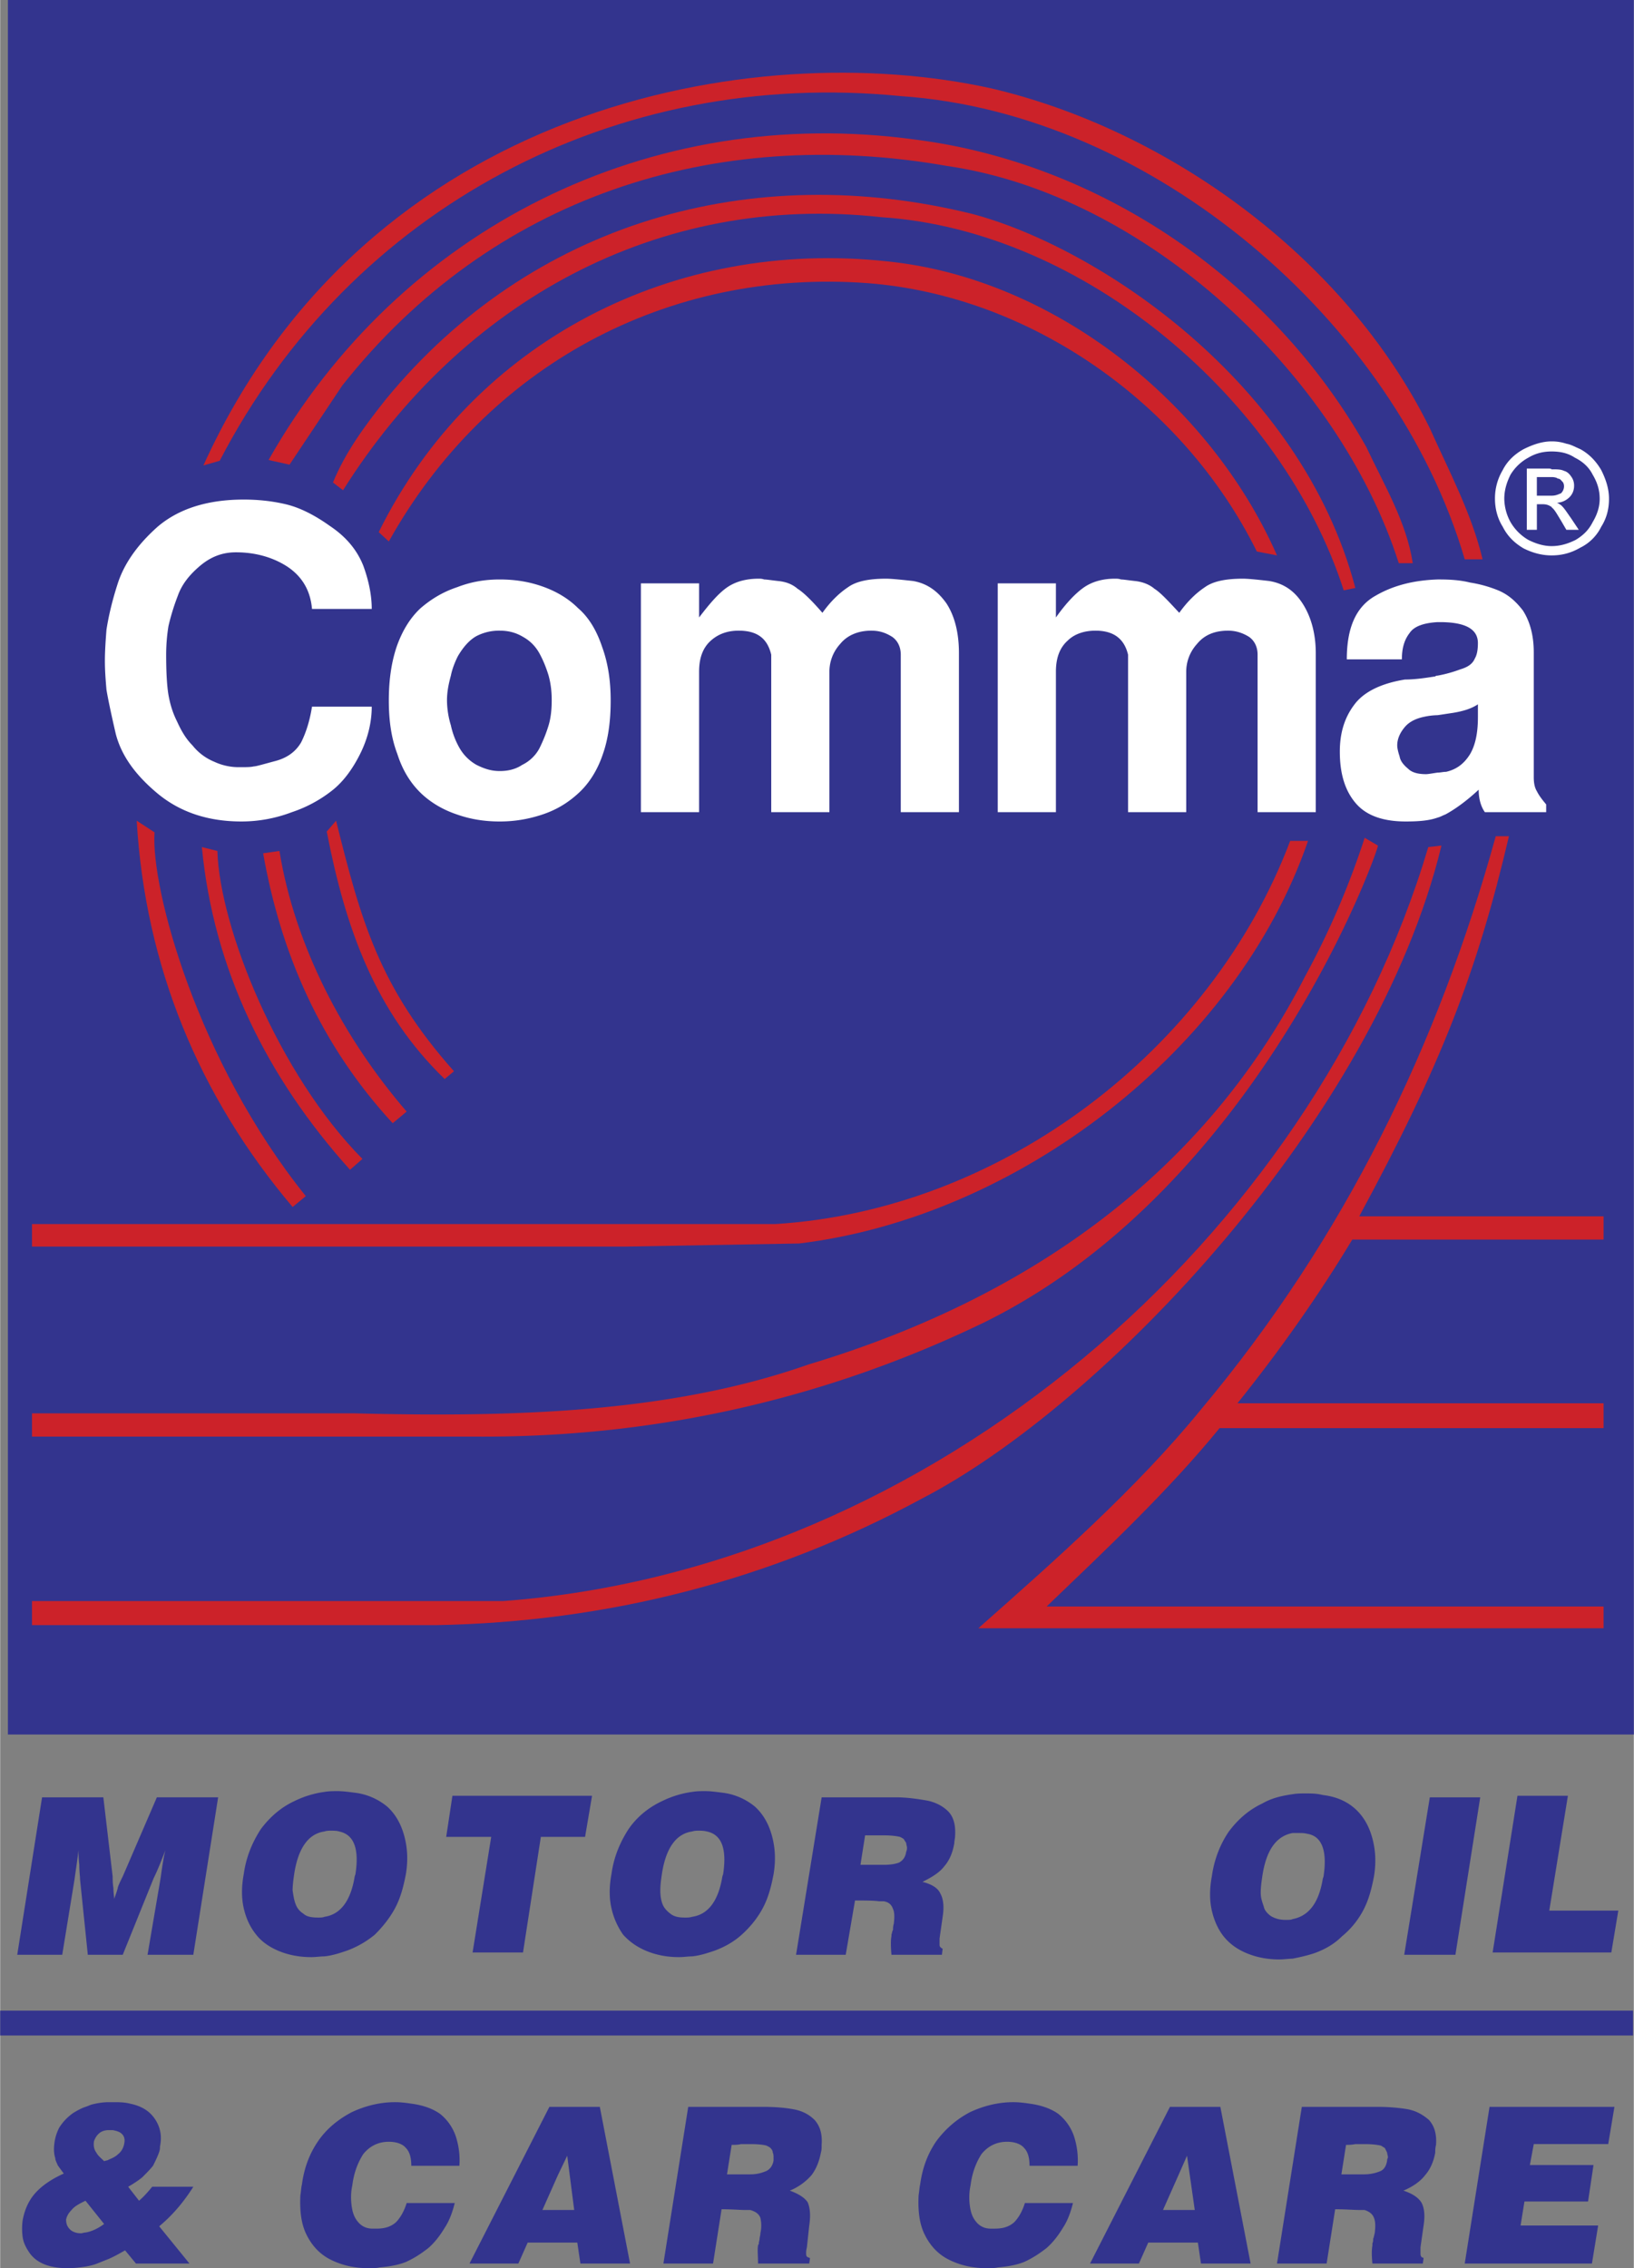 <svg xmlns="http://www.w3.org/2000/svg" width="1801" height="2500" viewBox="0 0 151.631 210.527"><rect x="0" y="0" width="151.631" height="210.527" fill="#808080" stroke="none"/><path fill="#33348e" d="M151.631 160.992H.72V0h150.911v160.992z"/><path d="M132.695 39.744c1.8 4.031 3.888 7.92 4.896 12.168h-1.656c-6.48-22.104-29.088-41.4-52.272-42.984-26.495-2.664-51.119 10.368-63.287 33.84l-1.512.432C34.056 9.72 69.911 3.312 92.016 8.208c16.271 3.815 32.832 15.624 40.679 31.536z" fill="#cc2229"/><path d="M126.791 41.472c1.656 3.528 3.744 6.984 4.32 10.8h-1.296c-5.616-17.568-23.544-34.2-41.904-36.864-21.672-3.816-42.335 2.88-56.159 20.376l-4.896 7.344-1.944-.432C37.08 21.168 60.336 9.576 84.959 12.96c16.92 2.16 32.977 12.815 41.832 28.512z" fill="#cc2229"/><path d="M125.783 54.576l-1.08.216c-5.688-17.712-24.12-33.408-42.912-34.632-20.735-2.304-39.023 7.92-49.967 25.344l-.936-.72c1.152-2.808 2.952-5.257 4.896-7.704 13.464-16.416 33.912-22.32 54.503-17.208 11.592 3.096 30.456 15.552 35.496 34.704z" fill="#cc2229"/><path d="M116.64 51.191C109.8 37.368 95.543 27.432 80.495 26.28c-18.576-1.368-35.352 7.704-44.423 23.976l-.937-.864c8.784-17.785 27.432-27.288 47.231-25.128 15.48 1.584 29.952 13.176 36.145 27.288l-1.871-.361zM28.368 111.023l-1.224 1.008c-8.712-10.296-13.68-22.392-14.472-35.855l1.656 1.08c-.361 5.183 3.96 21.24 14.04 33.767zM42.12 99.432l-.864.72c-6.48-6.264-9.215-14.04-10.944-22.967l.864-1.008c2.303 9.215 3.96 15.406 10.944 23.255z" fill="#cc2229"/><path d="M121.392 78.048c-6.696 19.439-27 34.92-47.232 37.368l-16.127.288H2.952v-2.089h68.976c21.023-1.296 40.464-16.128 47.808-35.567h1.656z" fill="#cc2229"/><path d="M91.295 122.76c-14.76 7.128-30.527 10.656-46.943 10.584h-41.4v-2.16h29.953c14.615.359 29.231 0 42.119-4.536 20.592-6.191 36.792-17.855 46.08-36a75.563 75.563 0 0 0 5.544-12.888l1.224.72c.359-.432-10.656 31.536-36.577 44.28z" fill="#cc2229"/><path d="M85.535 139.104c-13.968 7.561-29.159 11.448-45.072 11.736H2.952v-2.232h43.705c39.959-2.952 75.167-33.912 85.896-69.983l1.224-.144c-6.121 25.343-31.393 51.911-48.242 60.623z" fill="#cc2229"/><path d="M126.144 112.896h22.68v2.16h-23.328c-3.023 5.04-6.768 10.368-10.656 15.192h33.984v2.304h-35.64c-4.824 5.904-10.584 11.304-16.057 16.56h51.696v2.016H90.791c6.912-6.119 14.688-12.959 20.664-20.303 13.393-15.984 22.033-33.913 27.36-53.208h1.224c-2.952 12.598-6.336 21.311-13.895 35.279zM33.624 107.567l-1.152 1.009C24.697 99.935 19.8 89.928 18.72 78.624l1.44.359c.216 7.129 5.688 20.737 13.464 28.584zM37.728 103.175l-1.296 1.08C29.736 96.983 26.063 88.56 24.408 79.2l1.512-.217c1.44 8.856 5.976 17.425 11.808 24.192z" fill="#cc2229"/><path d="M148.607 43.632c-.504-.864-1.152-1.512-1.944-1.944-.504-.216-.863-.432-1.296-.504a4.19 4.19 0 0 0-1.367-.216c-.864 0-1.729.288-2.593.72-.792.432-1.512 1.08-1.944 1.944a5.117 5.117 0 0 0-.72 2.664c0 .864.216 1.8.72 2.592.433.864 1.08 1.512 1.944 2.016.864.432 1.729.648 2.593.648.936 0 1.8-.216 2.663-.72a4.238 4.238 0 0 0 1.944-1.944c.504-.792.72-1.656.72-2.592 0-.937-.288-1.8-.72-2.664zm-.792 4.824c-.36.72-.864 1.224-1.584 1.656-.72.36-1.44.576-2.231.576-.721 0-1.44-.216-2.161-.576a4.555 4.555 0 0 1-1.655-1.656 4.615 4.615 0 0 1-.576-2.16c0-.792.216-1.512.576-2.232a4.353 4.353 0 0 1 1.655-1.584c.721-.432 1.44-.576 2.161-.576.791 0 1.512.144 2.159.576.72.36 1.296.864 1.656 1.584.432.72.647 1.44.647 2.232.001.72-.215 1.439-.647 2.16z" fill="#fff"/><path d="M144.936 46.944a2.22 2.22 0 0 0-.433-.288c.433 0 .864-.216 1.153-.504.287-.288.431-.647.431-1.08 0-.288-.071-.576-.287-.864-.144-.216-.36-.433-.648-.504-.288-.144-.648-.144-1.151-.144-.072-.072-.217-.072-.36-.072h-1.944v5.688h.936V46.8h.505c.359 0 .575.072.792.216 0 0 .072 0 .072.072.287.216.503.647.863 1.224l.504.864h1.152l-.72-1.08c-.362-.504-.577-.865-.865-1.152zm-.936-.936h-1.369V44.28H144c.287 0 .503.072.575.144.216 0 .288.144.433.288.071.072.144.216.144.432a.913.913 0 0 1-.288.648c-.217.072-.432.216-.864.216z" fill="#fff"/><path fill="#33348e" d="M41.399 170.496h4.177l-1.728 10.728h4.68l1.656-10.728h4.104l.648-3.816h-12.96l-.577 3.816zM35.928 167.688a5.812 5.812 0 0 0-3.023-1.296c-.577-.072-1.081-.144-1.584-.144-.433 0-.792 0-1.225.071a9.144 9.144 0 0 0-2.808.864c-1.224.576-2.232 1.44-3.096 2.592-.792 1.225-1.368 2.592-1.584 4.176-.216 1.152-.216 2.232 0 3.168.216.937.576 1.729 1.151 2.448.504.647 1.225 1.152 2.088 1.513.864.359 1.872.575 3.024.575.432 0 .864-.071 1.224-.071.72-.072 1.368-.289 2.016-.504a8.827 8.827 0 0 0 2.664-1.513c.72-.72 1.368-1.512 1.872-2.448.504-.936.792-2.016 1.009-3.168.215-1.296.144-2.447-.145-3.527s-.791-2.016-1.583-2.736zm-2.952 6.263l-.071.217c-.36 2.231-1.297 3.527-2.809 3.744-.144.071-.36.071-.576.071-.576 0-1.08-.071-1.368-.359a1.685 1.685 0 0 1-.72-.864c-.144-.36-.216-.792-.288-1.297 0-.503.072-1.007.144-1.512.36-2.375 1.296-3.743 2.808-3.959.216-.072.433-.072.576-.072.289 0 .576 0 .792.072 1.368.287 1.872 1.584 1.512 3.959zM11.376 174.168c-.144.288-.289.576-.432.936-.072.359-.216.721-.36 1.152 0-.216-.072-.504-.072-1.008-.072-.433-.072-.792-.072-1.08l-.864-7.344H3.888l-2.304 14.615h4.175l1.152-7.057c.072-.575.216-1.439.36-2.663 0 .288 0 .72.072 1.368 0 .647.072 1.08.072 1.368l.719 6.983h3.241l2.879-7.128c.289-.576.649-1.439 1.081-2.592-.144.575-.289 1.44-.432 2.521l-1.225 7.199h4.248l2.304-14.615h-5.688l-3.166 7.345zM70.056 167.688a5.815 5.815 0 0 0-3.024-1.296c-.576-.072-1.08-.144-1.583-.144-.432 0-.792 0-1.224.071a9.144 9.144 0 0 0-2.808.864c-1.224.576-2.304 1.44-3.095 2.592-.792 1.225-1.369 2.592-1.584 4.176-.216 1.152-.216 2.232 0 3.168a6.852 6.852 0 0 0 1.08 2.448c.576.647 1.296 1.152 2.16 1.513.864.359 1.872.575 3.024.575.432 0 .864-.071 1.224-.071.72-.072 1.368-.289 2.016-.504 1.008-.36 1.873-.865 2.592-1.513.792-.72 1.44-1.512 1.944-2.448.504-.936.792-2.016 1.008-3.168.216-1.296.145-2.447-.144-3.527s-.794-2.016-1.586-2.736zm-2.952 6.263l-.072.217c-.36 2.231-1.295 3.527-2.808 3.744-.216.071-.432.071-.648.071-.576 0-1.008-.071-1.368-.359-.289-.216-.576-.505-.72-.864-.144-.36-.216-.792-.216-1.297 0-.503.072-1.007.144-1.512.36-2.375 1.295-3.743 2.808-3.959.216-.072.432-.072.576-.072.287 0 .504 0 .792.072 1.367.287 1.871 1.584 1.512 3.959zM143.783 177.336l1.729-10.656h-4.681l-2.304 14.544h11.016l.648-3.888h-6.408zM130.319 181.439h4.752l2.304-14.615h-4.68l-2.376 14.615zM85.968 167.111c-.864-.144-1.8-.287-2.809-.287h-6.912l-2.375 14.615h4.608l.864-5.04c.936 0 1.728 0 2.231.072h.433c.432.071.72.288.863.72.145.288.145.792.072 1.368-.072.216-.072.433-.072.576-.071.072-.071.216-.144.432v.143c-.071.36-.071.937 0 1.729h4.68l.072-.576c-.072 0-.144-.071-.216-.144s-.072-.144-.072-.288v-.504l.288-2.016c.144-.937.072-1.656-.216-2.16-.217-.504-.792-.864-1.656-1.08.864-.432 1.584-.864 2.016-1.44.504-.576.792-1.296.937-2.16 0-.216.071-.432.071-.647.072-1.008-.143-1.8-.647-2.305-.505-.504-1.224-.863-2.016-1.008zm-1.872 4.752c-.072.504-.288.792-.648 1.009-.36.144-.864.216-1.439.216h-2.16l.432-2.736H82.009c.72 0 1.224.072 1.512.145.144.071.288.144.359.215.072.145.145.217.217.36 0 .144.072.288.072.433-.001.071-.001.215-.073.358zM125.783 167.903c-.792-.72-1.8-1.151-3.023-1.296-.576-.145-1.08-.145-1.584-.145-.433 0-.792 0-1.225.072-1.008.145-1.943.36-2.808.864-1.225.576-2.232 1.44-3.097 2.593-.792 1.151-1.367 2.592-1.584 4.176-.216 1.151-.216 2.231 0 3.168.217.936.576 1.728 1.08 2.375.576.721 1.296 1.225 2.16 1.584.864.36 1.872.577 3.024.577.432 0 .864-.072 1.224-.072.72-.145 1.368-.288 2.017-.505 1.008-.359 1.871-.863 2.592-1.584a7.793 7.793 0 0 0 1.943-2.375c.505-.937.792-2.017 1.009-3.168.216-1.296.145-2.448-.145-3.528-.287-1.079-.791-2.015-1.583-2.736zm-2.952 6.265l-.071.215c-.36 2.232-1.297 3.457-2.809 3.744-.144.072-.359.072-.647.072-.576 0-1.009-.144-1.368-.359-.288-.216-.576-.504-.648-.864-.144-.433-.287-.792-.287-1.296s.071-1.008.144-1.512c.359-2.448 1.296-3.744 2.808-4.032h.576c.288 0 .504 0 .792.072 1.367.216 1.87 1.584 1.51 3.96zM17.928 202.968h-3.816c-.36.432-.72.864-1.224 1.296l-1.008-1.296c.504-.288.937-.576 1.296-.864.36-.359.72-.721 1.008-1.08.216-.432.432-.863.576-1.296.073-.216.073-.36.073-.504.215-1.009 0-1.872-.504-2.593-.504-.719-1.224-1.151-2.232-1.367-.576-.145-1.08-.145-1.584-.145h-.432c-.504 0-1.007.072-1.584.217-.215.072-.36.144-.576.216-.431.144-.792.36-1.152.575-.504.36-.936.793-1.296 1.369a4.364 4.364 0 0 0-.432 1.367c-.073.504-.073 1.009.072 1.44 0 .216.143.432.215.647.144.217.36.505.577.793-1.441.647-2.449 1.439-3.025 2.303-.431.648-.647 1.297-.792 2.017a5.835 5.835 0 0 0 0 1.584c.072.504.289.937.576 1.368.648 1.008 1.872 1.512 3.6 1.512.576 0 1.152-.071 1.656-.145.361-.071.72-.143 1.081-.287l1.08-.432c.504-.217 1.008-.504 1.512-.792l1.008 1.224h4.968l-2.809-3.456c1.296-1.079 2.303-2.303 3.168-3.671zm-10.009 4.247c-.144 0-.288.072-.431.072-.433 0-.792-.144-1.009-.359-.288-.288-.36-.576-.36-.936.072-.288.216-.576.504-.865.288-.359.72-.575 1.295-.863l1.729 2.16c-.575.431-1.224.72-1.728.791zm3.025-7.272c-.216.217-.504.36-.864.504-.072.072-.215.072-.432.145-.288-.288-.576-.504-.72-.793-.216-.287-.288-.647-.216-1.079.145-.36.289-.576.576-.792.216-.145.504-.217.792-.217h.36c.359.072.647.145.864.36.216.216.288.505.216.864-.072.432-.288.793-.576 1.008zM149.255 199.008l.576-3.456h-11.592l-2.303 14.544h11.807l.576-3.529h-7.2l.36-2.231h5.905l.504-3.385h-5.905l.361-1.943h6.911zM40.824 196.199c-.72-.504-1.584-.791-2.592-.936-.504-.072-1.008-.145-1.584-.145-1.439 0-2.808.36-4.032.937-1.224.648-2.304 1.512-3.096 2.664s-1.296 2.448-1.512 4.032c-.072.288-.072.576-.143 1.008-.072 1.439.071 2.664.575 3.672s1.224 1.8 2.232 2.304c1.008.505 2.161.792 3.528.792.36 0 .72 0 1.008-.071.864-.073 1.728-.216 2.448-.505.792-.359 1.439-.791 2.087-1.296.577-.504 1.08-1.151 1.512-1.872.432-.647.72-1.439.936-2.304h-4.464c-.216.72-.576 1.368-1.008 1.8-.504.432-1.08.576-1.8.576h-.36c-.648 0-1.08-.288-1.368-.647-.359-.433-.504-.937-.576-1.513s-.072-1.224.072-1.871c.145-1.152.504-2.089 1.009-2.881.575-.72 1.367-1.151 2.376-1.151.72 0 1.295.216 1.584.575.359.36.503.937.503 1.656h4.464a7.174 7.174 0 0 0-.36-2.809 4.534 4.534 0 0 0-1.439-2.015zM130.607 195.768c-.864-.144-1.8-.216-2.808-.216h-6.984l-2.304 14.544h4.607l.792-5.04c1.008 0 1.8.071 2.305.071h.432c.432.145.72.36.864.721s.145.792.071 1.439c-.071.217-.071.36-.144.505 0 .144 0 .288-.072.432V208.44c-.072.359-.072.937 0 1.656h4.68l.072-.504c-.072-.072-.216-.072-.216-.145-.072-.071-.072-.216-.072-.287v-.576l.288-2.017c.145-.937.072-1.655-.216-2.159-.288-.433-.792-.793-1.656-1.08.864-.36 1.584-.865 2.017-1.44.504-.576.792-1.296.936-2.089 0-.215 0-.432.072-.719.072-1.009-.145-1.729-.648-2.305-.576-.504-1.224-.863-2.016-1.007zm-1.872 4.752c-.072.504-.288.863-.648 1.008a3.886 3.886 0 0 1-1.439.288H124.489l.431-2.735c.217 0 .505 0 .864-.072h.864c.72 0 1.224.072 1.512.144.145.072.216.144.36.216l.216.432c0 .145.072.289.072.433 0 .07-.073.142-.073.286zM98.207 196.199c-.719-.504-1.584-.791-2.592-.936-.504-.072-1.008-.145-1.584-.145-1.439 0-2.808.36-4.031.937-1.225.648-2.232 1.512-3.097 2.664-.792 1.152-1.296 2.448-1.512 4.032-.072.288-.072.576-.145 1.008-.071 1.439.072 2.664.576 3.672s1.224 1.8 2.232 2.304c1.008.505 2.16.792 3.527.792.36 0 .721 0 1.009-.071.863-.073 1.728-.216 2.447-.505.792-.359 1.44-.791 2.088-1.296.576-.504 1.08-1.151 1.513-1.872.432-.647.72-1.439.936-2.304H95.11c-.216.72-.576 1.368-1.008 1.8-.504.432-1.08.576-1.8.576h-.36c-.648 0-1.08-.288-1.368-.647-.359-.433-.504-.937-.575-1.513a5.542 5.542 0 0 1 .071-1.871c.145-1.152.504-2.089 1.008-2.881.577-.72 1.368-1.151 2.376-1.151.721 0 1.297.216 1.584.575.36.36.504.937.504 1.656h4.465a7.211 7.211 0 0 0-.36-2.809 4.544 4.544 0 0 0-1.44-2.015zM109.367 195.552h-.792l-7.416 14.544h4.536l.864-1.944h4.609l.287 1.944h4.608l-2.809-14.544h-3.887zm0 9.575h-1.439l1.439-3.239.792-1.8.72 5.039h-1.512zM73.583 195.768c-.792-.144-1.728-.216-2.808-.216h-6.912l-2.304 14.544h4.608l.792-5.04c1.008 0 1.728.071 2.232.071h.432c.503.145.792.36.936.721.072.36.144.792 0 1.439 0 .217-.072.36-.072.505 0 .144-.072.288-.072.432v.071c-.072.072-.072.072-.072.145-.072.359 0 .937 0 1.656h4.752l.072-.504c-.144-.072-.216-.072-.289-.145-.071-.071-.071-.216-.071-.287 0-.145 0-.288.071-.576l.217-2.017c.144-.937.072-1.655-.145-2.159-.288-.433-.864-.793-1.656-1.08a5.388 5.388 0 0 0 2.017-1.44c.432-.576.72-1.296.864-2.089.071-.215.071-.432.071-.719.072-1.009-.144-1.729-.647-2.305-.503-.504-1.151-.863-2.016-1.007zm-1.8 4.752c-.072.504-.359.863-.72 1.008s-.792.288-1.44.288h-2.161l.433-2.735c.288 0 .576 0 .864-.072h.864c.792 0 1.295.072 1.512.144.145.072.289.144.36.216.144.145.215.288.215.432.072.145.072.289.072.433l.001.286zM51.768 195.552h-.792l-7.416 14.544h4.536l.864-1.944h4.608l.288 1.944h4.608l-2.807-14.544h-3.889zm0 9.575h-1.44l1.44-3.239.864-1.8.648 5.039h-1.512zM0 188.928h151.56v-2.304H0v2.304z"/><path d="M53.64 56.448c-.936-.936-2.088-1.584-3.312-2.016-1.224-.432-2.52-.648-3.96-.648-1.368 0-2.664.216-3.96.72-1.296.432-2.376 1.08-3.384 1.944-1.008.936-1.728 2.16-2.231 3.6-.504 1.512-.72 3.168-.72 4.968s.215 3.456.792 4.968c.503 1.584 1.295 2.809 2.304 3.745.864.792 1.944 1.44 3.24 1.872 1.224.432 2.52.648 3.96.648 1.368 0 2.664-.216 3.96-.648s2.376-1.08 3.384-2.016c.936-.864 1.728-2.088 2.232-3.601.505-1.439.72-3.096.72-4.968 0-1.728-.215-3.384-.792-4.968-.505-1.512-1.226-2.736-2.233-3.6zM50.904 67.32c-.217.72-.505 1.44-.864 2.16a3.583 3.583 0 0 1-1.584 1.512c-.648.432-1.368.575-2.088.575-.792 0-1.44-.215-2.16-.575a4.183 4.183 0 0 1-1.584-1.584 7.35 7.35 0 0 1-.792-2.088 8.114 8.114 0 0 1-.36-2.304c0-.792.144-1.512.36-2.304.144-.72.432-1.368.647-1.8.504-.864 1.08-1.513 1.729-1.872a4.538 4.538 0 0 1 2.16-.504c.72 0 1.44.144 2.161.576.647.36 1.151.864 1.512 1.512.359.648.647 1.368.864 2.088.215.792.287 1.512.287 2.304-.001.792-.072 1.584-.288 2.304zM16.488 55.296c.359-1.008 1.007-1.872 2.015-2.736 1.008-.864 2.088-1.296 3.384-1.296 1.872 0 3.528.504 4.824 1.368 1.368.936 2.088 2.232 2.232 3.888h5.545c0-1.296-.289-2.664-.792-4.032-.577-1.44-1.584-2.664-3.097-3.672-1.512-1.08-2.88-1.728-4.104-2.016s-2.52-.432-3.888-.432c-3.384 0-6.048.863-7.992 2.52-1.944 1.729-3.167 3.528-3.744 5.4-.576 1.8-.864 3.239-1.007 4.176-.072.936-.145 1.944-.145 2.88 0 .936.072 1.8.145 2.664.143.864.431 2.232.863 4.104.504 1.944 1.728 3.744 3.888 5.544 2.088 1.728 4.68 2.592 7.776 2.592 1.584 0 3.168-.288 4.681-.864a12.289 12.289 0 0 0 3.743-2.016c1.008-.792 1.872-1.944 2.592-3.385.72-1.439 1.081-2.951 1.081-4.392h-5.545c-.216 1.368-.576 2.448-1.008 3.312-.504.864-1.296 1.44-2.376 1.728s-1.8.504-2.016.504c-.289.072-.72.072-1.369.072a5.335 5.335 0 0 1-2.304-.504 4.966 4.966 0 0 1-2.016-1.513c-.648-.647-1.08-1.439-1.44-2.231-.432-.864-.648-1.656-.792-2.448-.144-.864-.216-2.088-.216-3.744 0-.864.072-1.8.216-2.664.217-.935.505-1.872.866-2.807zM117.791 53.928c-1.224-.144-2.016-.216-2.447-.216-1.513 0-2.736.216-3.528.792-.864.576-1.656 1.368-2.376 2.376-1.008-1.08-1.729-1.872-2.304-2.232-.505-.432-1.152-.648-1.8-.72-.648-.072-1.081-.144-1.297-.144-.216-.072-.359-.072-.576-.072-1.151 0-2.159.288-2.951.864-.792.575-1.656 1.512-2.521 2.736v-3.168h-5.399v21.24h5.399V62.352c0-1.296.36-2.232 1.08-2.88.648-.647 1.585-.936 2.592-.936 1.656 0 2.664.72 3.024 2.232v14.616h5.399V62.352c0-.864.288-1.8 1.009-2.592.647-.792 1.584-1.224 2.88-1.224.72 0 1.368.216 1.943.576.505.36.792.936.792 1.656v14.616h5.4v-14.76c0-1.8-.432-3.384-1.224-4.608-.79-1.224-1.799-1.872-3.095-2.088zM142.631 73.439c-.216-.359-.287-.792-.287-1.295V60.552c0-1.584-.36-2.88-1.008-3.888-.721-.936-1.44-1.513-2.305-1.872a11.612 11.612 0 0 0-2.592-.72c-.864-.216-1.8-.288-2.809-.288h-.216c-2.088.072-4.031.504-5.759 1.512-1.801 1.008-2.665 2.952-2.665 5.904h5.112c0-1.009.216-1.801.72-2.448.432-.648 1.368-.937 2.592-1.008h.216c2.377 0 3.528.648 3.528 1.944 0 .576-.072 1.08-.288 1.44-.215.504-.647.792-1.368 1.008-.575.216-1.296.432-2.088.576-.071 0-.144 0-.216.072-.936.144-1.872.288-2.808.288-2.232.36-3.816 1.152-4.681 2.304-.936 1.224-1.367 2.664-1.367 4.392 0 2.088.504 3.671 1.512 4.824s2.592 1.656 4.607 1.656c1.152 0 2.16-.072 2.952-.36.288-.072.504-.216.721-.288.936-.504 2.016-1.296 3.096-2.304 0 .864.216 1.584.576 2.088h5.688v-.72c-.358-.433-.646-.792-.863-1.225zm-5.472-6.839c0 1.368-.216 2.52-.72 3.383-.576.937-1.296 1.44-2.232 1.656-.288 0-.504.072-.792.072-.504.072-.863.144-1.079.144-.721 0-1.297-.144-1.656-.504-.433-.36-.721-.72-.792-1.152-.145-.432-.217-.792-.217-1.009 0-.647.288-1.224.721-1.728.432-.504 1.08-.792 1.8-.937a6.42 6.42 0 0 1 1.224-.144c.504-.072.937-.144 1.44-.216.864-.145 1.656-.36 2.304-.792V66.6h-.001zM84.743 53.928c-1.296-.144-2.087-.216-2.52-.216-1.513 0-2.735.216-3.528.792-.864.576-1.656 1.368-2.376 2.376-.936-1.08-1.728-1.872-2.304-2.232-.504-.432-1.08-.648-1.8-.72-.648-.072-1.081-.144-1.297-.144-.216-.072-.359-.072-.503-.072-1.224 0-2.232.288-3.024.864-.792.575-1.584 1.512-2.52 2.736v-3.168h-5.4v21.24h5.4V62.352c0-1.296.36-2.232 1.08-2.88.72-.647 1.584-.936 2.592-.936 1.728 0 2.664.72 3.024 2.232v14.616h5.4V62.352c0-.864.287-1.8 1.008-2.592.647-.792 1.656-1.224 2.88-1.224.792 0 1.368.216 1.944.576.504.36.792.936.792 1.656v14.616h5.399v-14.76c0-1.8-.36-3.384-1.152-4.608-.862-1.224-1.87-1.872-3.095-2.088z" fill="#fff"/></svg>